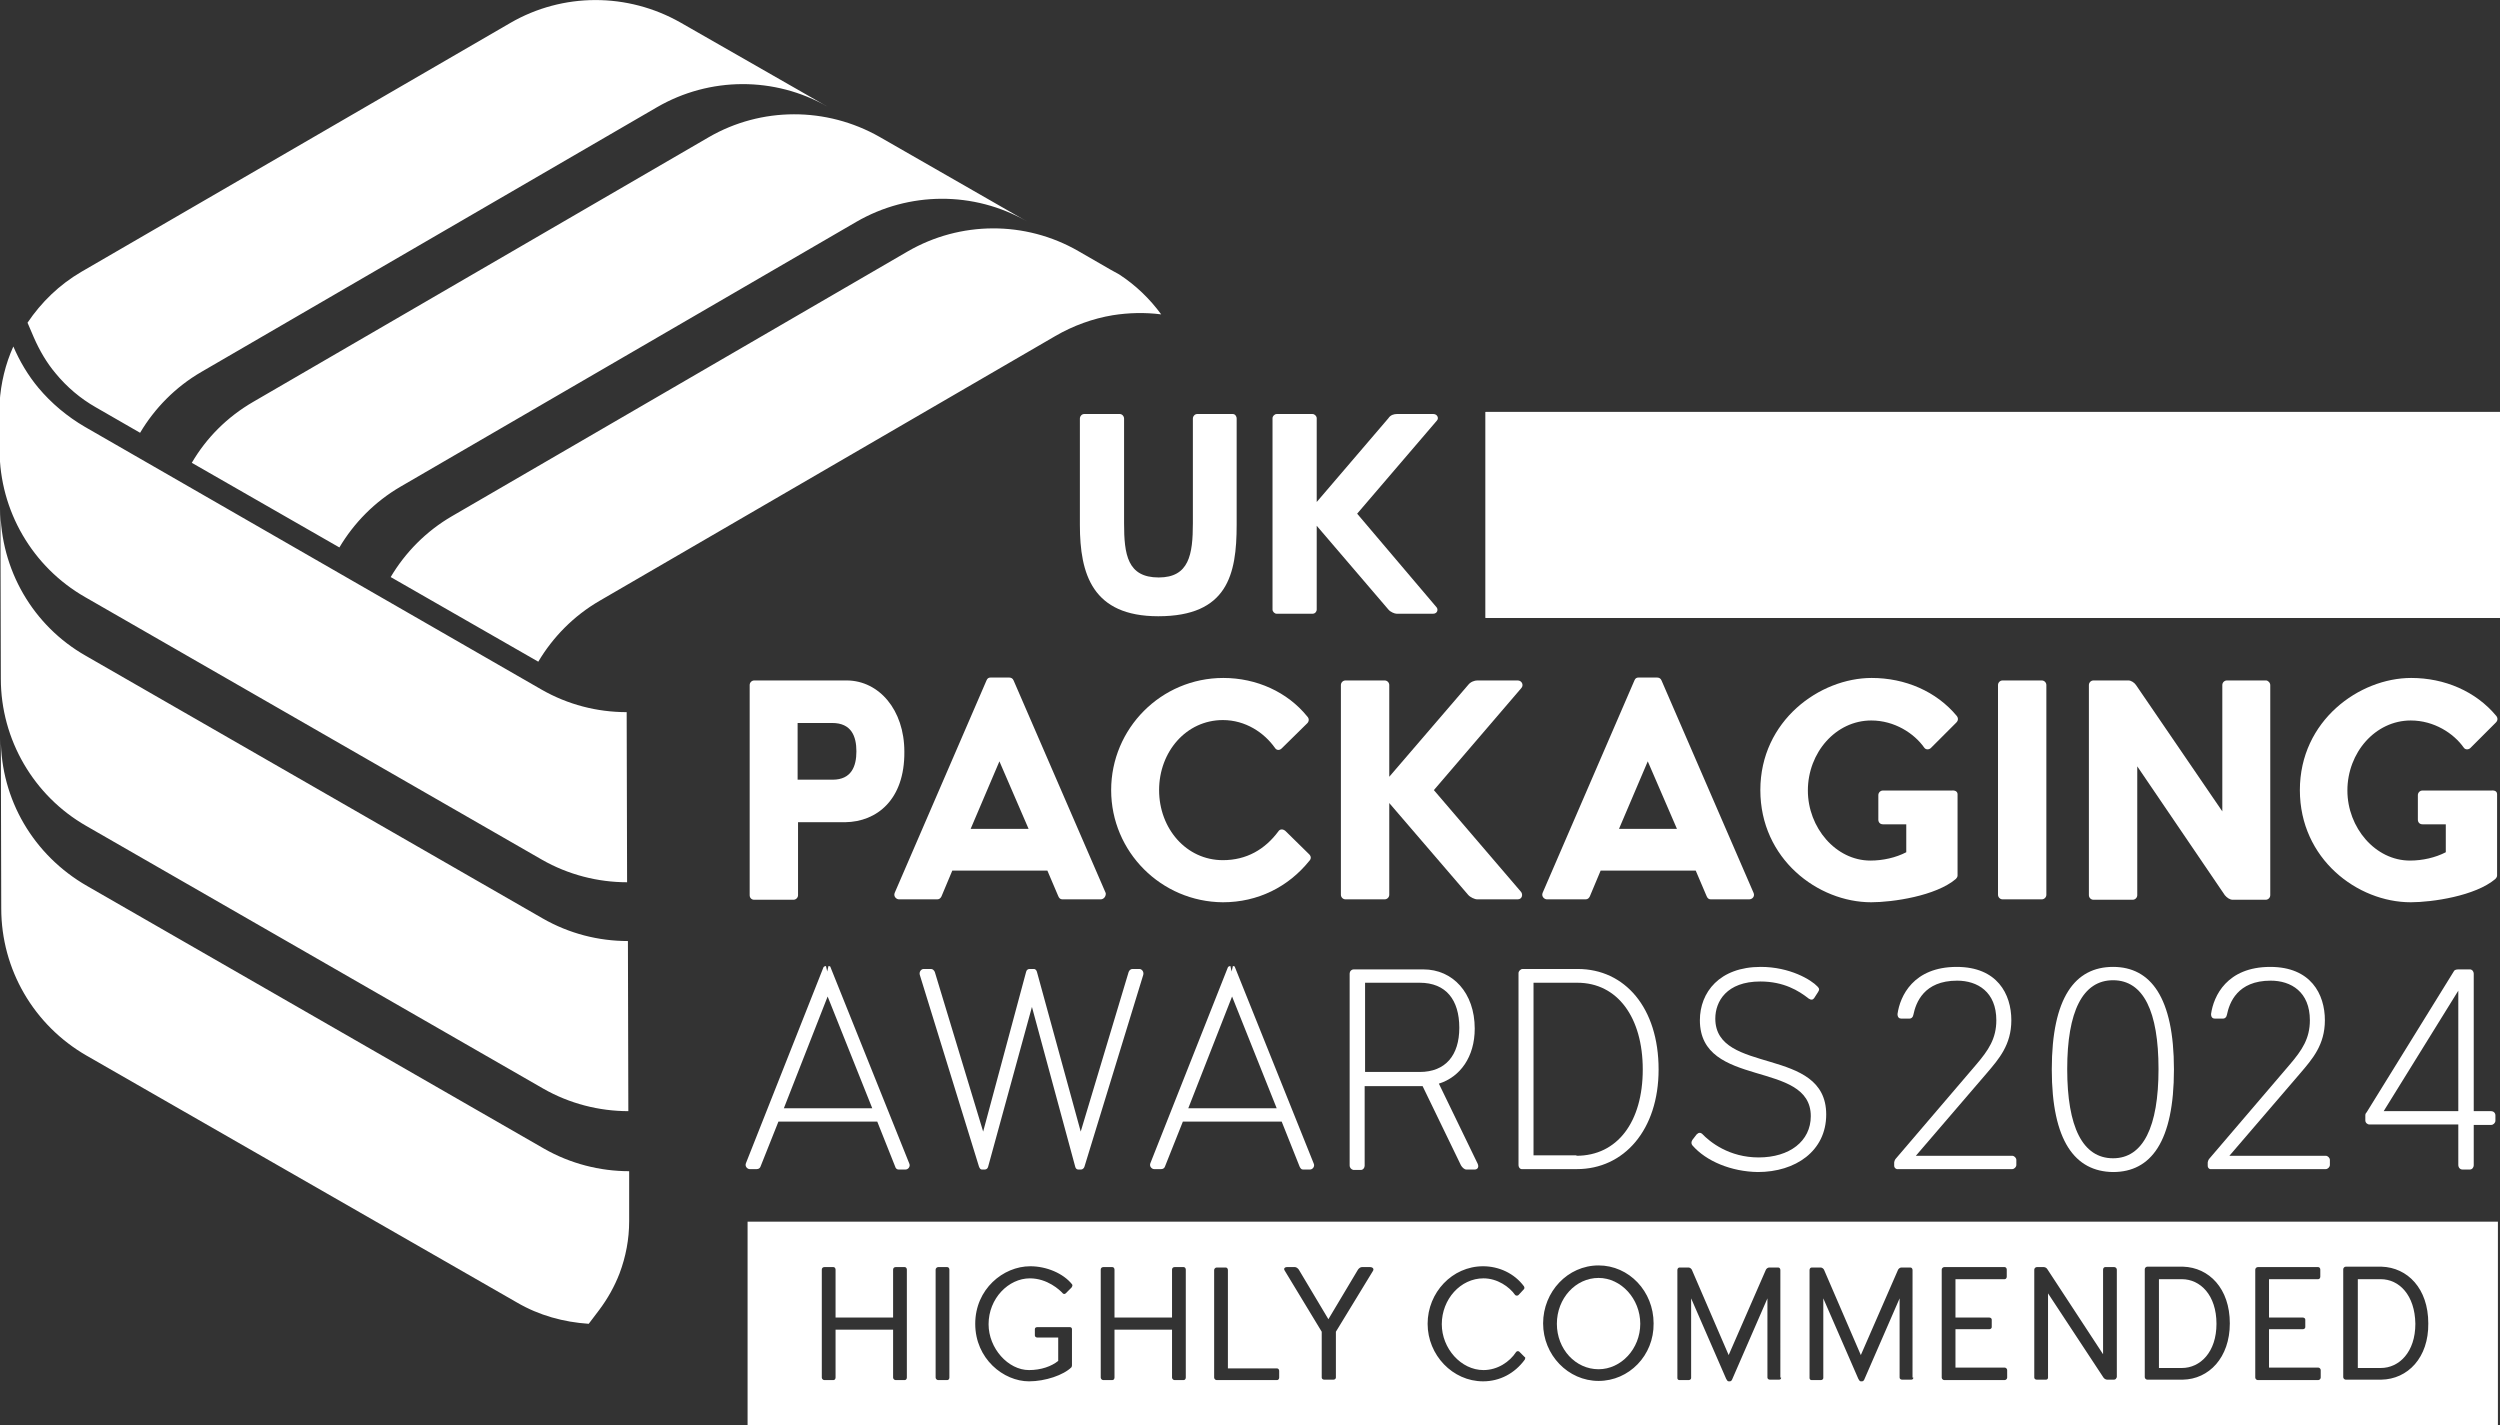 <svg xmlns="http://www.w3.org/2000/svg" xmlns:xlink="http://www.w3.org/1999/xlink" id="Layer_1" x="0px" y="0px" viewBox="0 0 599.6 341.8" style="enable-background:new 0 0 599.6 341.8;" xml:space="preserve">
<rect x="0" y="0" width="599.6" height="341.8" fill="#333333" stroke="none"/>
<style type="text/css">
	.st0{fill:#FFFFFF;}
	.st1{clip-path:url(#SVGID_00000109000419049768754820000006744135382549455752_);fill:#FFFFFF;}
</style>
<path class="st0" d="M0.1,122l0.1,40.8c0,14.6,7.9,28.1,20.5,35.3l109.6,63c6.3,3.6,13.4,5.4,20.4,5.4l-0.1-40.8  c-7.1,0-14.1-1.8-20.4-5.4l-109.6-63C7.9,150.1,0.1,136.6,0.1,122z M20.4,102.4c-4.3-2.5-8.1-5.7-11.2-9.4c-2.5-3-4.5-6.4-6-9.9  c-1.9,4.2-3,8.8-3.3,13.5l0,2.3l0,9c0,14.6,7.9,28.1,20.5,35.3l109.6,63c6.3,3.6,13.4,5.4,20.4,5.4l-0.1-40.8  c-7.1,0-14.1-1.8-20.4-5.4L20.4,102.4z M0.2,177.1l0.1,40.8c0,14.6,7.8,28,20.5,35.3l103.2,59.2c5.3,3.1,11.2,4.7,17.2,5.1l2.5-3.3  c2.1-2.8,3.7-5.7,4.9-8.8c1.5-4,2.3-8.2,2.3-12.5l0-12c-7,0-14.1-1.8-20.4-5.4l-109.6-63C8,205.1,0.2,191.7,0.2,177.1z M122.4,5.5  L19.5,65.2c-5.3,3.1-9.6,7.3-12.9,12.2l1.5,3.5c1.4,3.2,3.1,6.1,5.2,8.6c2.7,3.3,6,6.1,9.7,8.2l10.6,6.1c3.5-5.9,8.5-11,14.7-14.6  l109.3-63.5c12.6-7.3,28.2-7.4,40.9-0.1L163.2,5.4C150.5-1.8,135-1.8,122.4,5.5z M170,32.9L60.7,96.4C54.5,100,49.5,105,46,111  l35.4,20.3c3.5-5.9,8.5-11,14.7-14.6l109.3-63.5c12.6-7.3,28.2-7.4,40.9-0.1l-35.4-20.3C198.2,25.6,182.6,25.6,170,32.9z   M217.7,60.3l-109.3,63.5c-6.2,3.6-11.2,8.7-14.7,14.6l35.4,20.3c3.5-5.9,8.5-11,14.7-14.6l109.3-63.5c4.3-2.5,9-4.2,13.8-5  c3.8-0.6,7.7-0.7,11.6-0.2c-2.7-3.7-6.1-7-10.1-9.6l-2-1.1l-7.8-4.5C245.9,52.9,230.3,53,217.7,60.3z"></path>
<g>
	<path class="st0" d="M214.7,279.8l-4.3-10.8h-23.7l-4.3,10.8c-0.1,0.3-0.4,0.6-0.9,0.6h-1.7c-0.5,0-1.2-0.6-0.9-1.4l18.6-47   c0.1-0.2,0.4-0.3,0.6-0.3l0.3,1.3l0.3-1.3c0.3,0,0.5,0.1,0.5,0.3l18.9,47.1c0.3,0.7-0.3,1.4-0.9,1.4h-1.7   C215.1,280.5,214.8,280.2,214.7,279.8z M209.2,265.8L198.5,239l-10.5,26.8H209.2z"></path>
	<path class="st0" d="M234.8,279.8l-14.2-46c-0.2-0.8,0.4-1.4,0.9-1.4h1.8c0.4,0,0.7,0.3,0.9,0.7l11.6,38.3l10.3-38.3   c0.1-0.5,0.5-0.7,0.8-0.7h1.1c0.3,0,0.6,0.3,0.7,0.7l10.5,38.3l11.5-38.3c0.2-0.5,0.6-0.7,0.9-0.7h1.7c0.5,0,1.1,0.6,0.9,1.4   l-14.1,46c-0.1,0.4-0.5,0.7-0.8,0.7h-0.7c-0.4,0-0.6-0.3-0.7-0.6l-10.4-38.4L237,279.8c-0.1,0.5-0.5,0.7-0.8,0.7h-0.7   C235.2,280.5,235,280.3,234.8,279.8z"></path>
	<path class="st0" d="M311.7,279.8l-4.3-10.8h-23.7l-4.3,10.8c-0.1,0.3-0.4,0.6-0.9,0.6h-1.7c-0.5,0-1.2-0.6-0.9-1.4l18.6-47   c0.1-0.2,0.4-0.3,0.6-0.3l0.3,1.3l0.3-1.3c0.3,0,0.5,0.1,0.5,0.3l18.9,47.1c0.3,0.7-0.3,1.4-0.9,1.4h-1.7   C312.1,280.5,311.9,280.2,311.7,279.8z M306.2,265.8L295.5,239L285,265.8H306.2z"></path>
	<path class="st0" d="M323.7,279.5v-46c0-0.5,0.4-1,1-1h16.7c7,0,12.3,5.6,12.3,14.2c0,6.8-3.5,11.6-8.6,13.2l9.3,19.2   c0.4,0.9-0.1,1.4-0.7,1.4h-2c-0.5,0-1-0.5-1.3-1l-9.2-19h-0.1h-13.8v19.1c0,0.5-0.4,1-0.9,1h-1.8   C324.1,280.5,323.7,280.1,323.7,279.5z M340.5,257.1c6.2,0,9.5-4,9.5-10.6c0-6.7-3.2-10.8-9.5-10.8h-13.1v21.4H340.5z"></path>
	<path class="st0" d="M364.2,279.4v-46c0-0.5,0.5-1,1-1h13.2c11.3,0,19.4,9.3,19.4,24.1c0,14.5-8.3,23.9-19.6,23.9h-13   C364.6,280.5,364.2,280,364.2,279.4z M378.1,277.2c9.8,0,15.9-8.1,15.9-20.7c0-12.4-6-20.8-15.7-20.8h-10.5v41.4H378.1z"></path>
	<path class="st0" d="M405.9,274.7c-0.3-0.4-0.3-0.8,0-1.3l1-1.3c0.5-0.5,0.9-0.5,1.3-0.2c1.9,2,6.5,5.7,13.6,5.7   c7.4,0,12.5-3.9,12.5-9.9c0-13.6-26.6-6.5-26.6-23c0-6.7,4.7-12.8,14.6-12.8c7,0,12.1,3.1,13.6,4.7c0.5,0.5,0.5,0.8,0.1,1.4   l-0.9,1.4c-0.3,0.4-0.7,0.5-1.3,0.1c-2.4-1.9-6-4.1-11.6-4.1c-8.1,0-10.8,4.8-10.8,8.9c0,13.6,26.6,6.5,26.6,23   c0,8.8-7.4,13.8-16.4,13.8C415.2,281,409.2,278.5,405.9,274.7z"></path>
	<path class="st0" d="M454.3,279.6v-0.8c0-0.1,0.1-0.5,0.3-0.8l19.4-22.7c2.9-3.4,4.8-6.2,4.8-10.6c0-6.8-4.5-9.5-9.4-9.5   c-8,0-9.9,5.3-10.5,8.2c-0.1,0.6-0.5,0.9-0.9,0.9h-2c-0.5,0-0.9-0.3-0.9-1.1c0.6-4.3,3.8-11.3,14.2-11.3c9.7,0,13.1,6.5,13.1,12.8   c0,5.9-3,9.3-5.9,12.7l-17,19.8h23.1c0.5,0,1,0.5,1,1v1.2c0,0.5-0.5,1-1,1h-27.4C454.8,280.5,454.3,280.1,454.3,279.6z"></path>
	<path class="st0" d="M492.1,256.5c0-17.3,5.6-24.6,14.7-24.6c9,0,14.6,7.3,14.6,24.6s-5.5,24.6-14.6,24.6   C497.7,281,492.1,273.7,492.1,256.5z M506.8,277.8c7.2,0,10.9-7.5,10.9-21.4c0-13.8-3.6-21.3-10.9-21.3c-7.3,0-11,7.5-11,21.3   C495.8,270.3,499.5,277.8,506.8,277.8z"></path>
	<path class="st0" d="M529.5,279.6v-0.8c0-0.1,0.1-0.5,0.3-0.8l19.4-22.7c2.9-3.4,4.8-6.2,4.8-10.6c0-6.8-4.5-9.5-9.4-9.5   c-8,0-9.9,5.3-10.5,8.2c-0.1,0.6-0.5,0.9-0.9,0.9h-2c-0.5,0-0.9-0.3-0.9-1.1c0.6-4.3,3.8-11.3,14.2-11.3c9.7,0,13.1,6.5,13.1,12.8   c0,5.9-3,9.3-5.9,12.7l-17,19.8h23.1c0.5,0,1,0.5,1,1v1.2c0,0.5-0.5,1-1,1h-27.4C529.9,280.5,529.5,280.1,529.5,279.6z"></path>
	<path class="st0" d="M589.6,279.4v-9.7h-21.3c-0.5,0-1-0.4-1-1v-1.2c0-0.3,0.1-0.5,0.3-0.7l20.9-33.8c0.1-0.3,0.5-0.5,1.1-0.5h2.8   c0.5,0,0.9,0.5,0.9,1v33h4.2c0.5,0,1,0.4,1,1v1.3c0,0.5-0.5,1-1,1h-4.2v9.7c0,0.5-0.4,1-0.9,1h-1.8   C590,280.5,589.6,280,589.6,279.4z M589.6,266.5v-28.9l-17.9,28.9H589.6z"></path>
</g>
<g>
	<path class="st0" d="M202.7,197.2h-11.3v17.5c0,0.6-0.5,1.1-1.1,1.1h-9.4c-0.7,0-1.1-0.5-1.1-1.1v-50.4c0-0.6,0.5-1.1,1.1-1.1h9.4   h12.9c7.6,0.1,13.7,7,13.7,17.1C217,191.8,210.3,197.1,202.7,197.2z M205.4,180.2c0-3.6-1.2-6.8-5.8-6.8h-8.3V187h8.4   C204.2,187,205.4,183.8,205.4,180.2z"></path>
	<path class="st0" d="M264,215.7h-9.2c-0.5,0-0.8-0.3-1-0.8l-2.6-6.1h-22.8l-2.6,6.2c-0.2,0.4-0.5,0.7-1,0.7h-9.2   c-0.6,0-1.4-0.7-1-1.6l22-50.9c0.2-0.5,0.5-0.7,1-0.7h3h1.4c0.5,0,0.9,0.2,1.1,0.7l22.1,51C265.3,215,264.7,215.7,264,215.7z    M246.7,198.8l-7-16.2l-6.9,16.2H246.7z"></path>
	<path class="st0" d="M266.5,189.5c0-14.8,12-26.9,26.9-26.9c8,0,15.4,3.4,20.1,9.2c0.5,0.5,0.5,1.1,0.1,1.6l-6.2,6.1   c-0.5,0.5-1.2,0.5-1.6-0.1c-2.6-3.7-7.1-6.7-12.5-6.7c-8.8,0-15.3,7.6-15.3,16.8s6.5,16.8,15.3,16.8c5.7,0,10.1-2.6,13.3-6.9   c0.3-0.5,1-0.7,1.7-0.1l5.7,5.6c0.5,0.5,0.5,1.1,0,1.6c-5,6.2-12.3,9.9-20.7,9.9C278.5,216.3,266.5,204.3,266.5,189.5z"></path>
	<path class="st0" d="M364.8,213.9c0.5,0.6,0.3,1.8-0.8,1.8h-9.7c-0.6,0-1.7-0.5-2.2-1.1l-18.9-22v22c0,0.6-0.5,1.1-1.1,1.1h-9.4   c-0.6,0-1.1-0.5-1.1-1.1v-50.3c0-0.6,0.5-1.1,1.1-1.1h9.4c0.6,0,1.1,0.5,1.1,1.1v22l18.9-22c0.6-0.8,1.6-1.1,2.2-1.1h9.7   c1,0,1.5,1.1,0.9,1.8l-21,24.5L364.8,213.9z"></path>
	<path class="st0" d="M419.5,215.7h-9.2c-0.5,0-0.8-0.3-1-0.8l-2.6-6.1h-22.8l-2.6,6.2c-0.2,0.4-0.5,0.7-1,0.7H371   c-0.6,0-1.4-0.7-1-1.6l22-50.9c0.2-0.5,0.5-0.7,1-0.7h3h1.4c0.5,0,0.9,0.2,1.1,0.7l22.1,51C420.9,215,420.3,215.7,419.5,215.7z    M402.2,198.8l-7-16.2l-6.9,16.2H402.2z"></path>
	<path class="st0" d="M469.5,190.5v5.9V210c0,0.3-0.2,0.6-0.4,0.8c-4.8,4.1-15.2,5.6-20.3,5.6c-12.8,0-26.6-10.4-26.6-26.9   c0-16.7,14.3-26.9,26.7-26.9c8,0,15.5,3.2,20.4,9.1c0.4,0.5,0.4,1.1-0.1,1.6l-6.1,6.1c-0.4,0.4-1.2,0.5-1.6-0.1   c-2.4-3.4-7.1-6.5-12.7-6.5c-8.5,0-15.2,7.7-15.2,16.8c0,8.9,6.7,16.8,15,16.8c3,0,6.1-0.7,8.6-2v-6.7h-5.6c-0.7,0-1.1-0.5-1.1-1.1   v-5.9c0-0.6,0.5-1.1,1.1-1.1h16.5C469,189.5,469.5,189.9,469.5,190.5z"></path>
	<path class="st0" d="M479.2,214.6v-50.3c0-0.6,0.5-1.1,1.1-1.1h9.4c0.6,0,1.1,0.5,1.1,1.1v50.3c0,0.6-0.5,1.1-1.1,1.1h-9.4   C479.7,215.7,479.2,215.2,479.2,214.6z"></path>
	<path class="st0" d="M544.5,164.3v50.4c0,0.6-0.5,1.1-1.1,1.1h-6.7h-1.2c-0.7,0-1.4-0.5-1.9-1.1l-21-30.9v30.9   c0,0.6-0.5,1.1-1.1,1.1h-9.4c-0.6,0-1.1-0.5-1.1-1.1v-50.4c0-0.6,0.5-1.1,1.1-1.1h6.8h1.6c0.6,0,1.4,0.5,1.8,1.1l20.7,30.3v-30.3   c0-0.6,0.5-1.1,1.1-1.1h9.4C543.9,163.2,544.5,163.7,544.5,164.3z"></path>
	<path class="st0" d="M598.9,190.5v5.9V210c0,0.3-0.2,0.6-0.4,0.8c-4.8,4.1-15.2,5.6-20.3,5.6c-12.8,0-26.6-10.4-26.6-26.9   c0-16.7,14.3-26.9,26.7-26.9c8,0,15.5,3.2,20.4,9.1c0.4,0.5,0.4,1.1-0.1,1.6l-6.1,6.1c-0.4,0.4-1.2,0.5-1.6-0.1   c-2.4-3.4-7.1-6.5-12.7-6.5c-8.5,0-15.2,7.7-15.2,16.8c0,8.9,6.7,16.8,15,16.8c3,0,6.1-0.7,8.6-2v-6.7h-5.6c-0.7,0-1.1-0.5-1.1-1.1   v-5.9c0-0.6,0.5-1.1,1.1-1.1h16.5C598.5,189.5,598.9,189.9,598.9,190.5z"></path>
</g>
<g>
	<path class="st0" d="M296.6,100.4v25.5c0,11.9-2.2,21.9-18.8,21.9c-15.8,0-18.8-10.1-18.8-21.9v-25.5c0-0.6,0.5-1.1,1-1.1h8.6   c0.5,0,1,0.5,1,1.1v25.1c0,7.5,0.8,13,8.3,13c7.3,0,8.2-5.5,8.2-13v-25.1c0-0.6,0.5-1.1,1-1.1h8.6   C296.2,99.3,296.6,99.8,296.6,100.4z"></path>
	<path class="st0" d="M344.5,145.6c0.5,0.5,0.3,1.6-0.8,1.6H335c-0.5,0-1.5-0.4-2-1l-17.2-20.1v20.1c0,0.5-0.4,1-1,1h-8.6   c-0.5,0-1-0.5-1-1v-45.9c0-0.5,0.5-1,1-1h8.6c0.5,0,1,0.5,1,1v20.1l17.2-20.1c0.5-0.8,1.4-1,2-1h8.8c0.9,0,1.4,1,0.8,1.6   l-19.1,22.3L344.5,145.6z"></path>
</g>
<g>
	<defs>
		<rect id="SVGID_1_" x="356.3" y="98.8" width="243.3" height="49.4"></rect>
	</defs>
	<use xlink:href="#SVGID_1_" style="overflow:visible;fill:#FFFFFF;"></use>
	<clipPath id="SVGID_00000073717611545735124920000011335502978423070368_">
		<use xlink:href="#SVGID_1_" style="overflow:visible;"></use>
	</clipPath>
	
		<rect x="356.3" y="98.8" style="clip-path:url(#SVGID_00000073717611545735124920000011335502978423070368_);fill:#FFFFFF;" width="243.3" height="49.4"></rect>
</g>
<g>
	<path class="st0" d="M383.4,306.5c-5.5,0-10,4.9-10,11s4.5,10.9,10,10.9c5.4,0,10-4.9,10-10.9S388.8,306.5,383.4,306.5z"></path>
	<path class="st0" d="M523.3,306.8h-5.5v21.3h5.5c4.4,0,8.3-3.8,8.3-10.6C531.6,310.6,527.7,306.8,523.3,306.8z"></path>
	<path class="st0" d="M571,306.8h-5.5v21.3h5.5c4.4,0,8.3-3.8,8.3-10.6C579.2,310.6,575.4,306.8,571,306.8z"></path>
	<path class="st0" d="M179.3,293v48.8h419.8V293H179.3z M217.5,330.4c0,0.3-0.2,0.6-0.5,0.6h-2.2c-0.3,0-0.6-0.3-0.6-0.6v-11.5   h-13.8v11.5c0,0.3-0.2,0.6-0.5,0.6h-2.2c-0.3,0-0.6-0.3-0.6-0.6v-25.9c0-0.3,0.2-0.6,0.6-0.6h2.2c0.3,0,0.5,0.3,0.5,0.6V316h13.8   v-11.5c0-0.3,0.2-0.6,0.6-0.6h2.2c0.3,0,0.5,0.3,0.5,0.6V330.4z M227.7,330.4c0,0.3-0.2,0.6-0.5,0.6H225c-0.3,0-0.6-0.3-0.6-0.6   v-25.9c0-0.3,0.3-0.6,0.6-0.6h2.2c0.3,0,0.5,0.3,0.5,0.6V330.4z M257.1,320v7.5c0,0.2-0.1,0.3-0.1,0.4c-1.9,1.9-6.3,3.4-10.2,3.4   c-6.1,0-12.9-5.4-12.9-13.8c0-8.3,6.7-13.8,13.2-13.8c3.9,0,7.9,1.7,10,4.3c0.2,0.2,0.1,0.5-0.1,0.8l-1.4,1.4   c-0.2,0.2-0.5,0.2-0.7,0c-0.7-0.8-3.7-3.6-7.9-3.6c-5.1,0-9.9,4.8-9.9,11c0,5.8,4.7,11,9.7,11c2.9,0,5.4-0.9,7-2.2v-5.6h-5   c-0.3,0-0.6-0.2-0.6-0.5v-1.5c0-0.3,0.2-0.5,0.6-0.5h7.8c0.3,0,0.5,0.2,0.5,0.5V320z M284.4,330.4c0,0.3-0.2,0.6-0.5,0.6h-2.2   c-0.3,0-0.6-0.3-0.6-0.6v-11.5h-13.8v11.5c0,0.3-0.2,0.6-0.5,0.6h-2.2c-0.3,0-0.6-0.3-0.6-0.6v-25.9c0-0.3,0.2-0.6,0.6-0.6h2.2   c0.3,0,0.5,0.3,0.5,0.6V316h13.8v-11.5c0-0.3,0.2-0.6,0.6-0.6h2.2c0.3,0,0.5,0.3,0.5,0.6V330.4z M306.8,330.4   c0,0.3-0.2,0.6-0.5,0.6h-12.8h-1.7c-0.3,0-0.6-0.3-0.6-0.6v-25.8c0-0.3,0.3-0.6,0.6-0.6h2.2c0.3,0,0.5,0.3,0.5,0.6v23.6h11.8   c0.3,0,0.5,0.3,0.5,0.6V330.4z M329.3,304.8l-8.9,14.6v11c0,0.3-0.3,0.5-0.6,0.5h-2.2c-0.3,0-0.6-0.2-0.6-0.5v-11l-8.9-14.7   c-0.3-0.5,0.1-0.8,0.5-0.8h2c0.3,0,0.7,0.3,0.9,0.6l7.1,11.9l7.1-11.9c0.2-0.3,0.6-0.6,0.9-0.6h2   C329.2,303.9,329.6,304.3,329.3,304.8z M365.7,326.1c-2.4,3.3-6,5.2-10,5.2c-7.3,0-13.3-6.3-13.3-13.8c0-7.5,5.9-13.8,13.3-13.8   c3.8,0,7.5,1.7,9.8,4.8c0.2,0.3,0.1,0.6,0,0.7l-1.3,1.4c-0.2,0.2-0.6,0.2-0.8,0c-1.4-2-4.3-4-7.6-4c-5.5,0-10,5-10,11   c0,5.8,4.6,11,10,11c3.4,0,6.3-2,7.8-4.3c0.2-0.3,0.6-0.3,0.8-0.1l1.3,1.3C365.9,325.5,365.8,325.9,365.7,326.1z M383.4,331.2   c-7.3,0-13.3-6.2-13.3-13.8c0-7.6,5.9-13.9,13.3-13.9c7.3,0,13.2,6.2,13.2,13.9C396.7,325.1,390.7,331.2,383.4,331.2z M427.2,330.4   c0,0.3-0.2,0.5-0.5,0.5h-2.2c-0.3,0-0.6-0.2-0.6-0.5v-19l-8.4,19.3c-0.1,0.3-0.3,0.6-0.6,0.6h-0.2h-0.1c-0.3,0-0.4-0.3-0.6-0.6   l-8.4-19.3v19.1c0,0.3-0.3,0.5-0.6,0.5h-2.2c-0.3,0-0.5-0.2-0.5-0.5v-25.9c0-0.3,0.2-0.6,0.5-0.6h1.4h0.8c0.3,0,0.7,0.3,0.8,0.6   l8.8,20.4l8.9-20.4c0.1-0.3,0.5-0.6,0.8-0.6h1.3h0.9c0.3,0,0.5,0.3,0.5,0.6V330.4z M458.9,330.4c0,0.3-0.2,0.5-0.5,0.5h-2.2   c-0.3,0-0.6-0.2-0.6-0.5v-19l-8.4,19.3c-0.1,0.3-0.3,0.6-0.6,0.6h-0.2h-0.1c-0.3,0-0.4-0.3-0.6-0.6l-8.4-19.3v19.1   c0,0.3-0.3,0.5-0.6,0.5h-2.2c-0.3,0-0.5-0.2-0.5-0.5v-25.9c0-0.3,0.2-0.6,0.5-0.6h1.4h0.8c0.3,0,0.7,0.3,0.8,0.6l8.8,20.4l8.9-20.4   c0.1-0.3,0.5-0.6,0.8-0.6h1.3h0.9c0.3,0,0.5,0.3,0.5,0.6V330.4z M481.4,330.4c0,0.3-0.3,0.6-0.6,0.6h-13.2h-1.3   c-0.3,0-0.6-0.3-0.6-0.6v-25.9c0-0.3,0.3-0.6,0.6-0.6h2.2h12.3c0.3,0,0.5,0.3,0.5,0.6v1.7c0,0.3-0.2,0.6-0.5,0.6H469v9.2h8.1   c0.3,0,0.6,0.2,0.6,0.5v1.8c0,0.3-0.3,0.5-0.6,0.5H469v9.2h11.8c0.3,0,0.6,0.3,0.6,0.6V330.4z M507.6,330.4c0,0.3-0.3,0.5-0.6,0.5   h-1.3h-0.3c-0.3,0-0.7-0.2-0.9-0.5l-13.3-20.2v20.2c0,0.3-0.2,0.5-0.5,0.5h-2.2c-0.3,0-0.6-0.2-0.6-0.5v-25.9   c0-0.3,0.3-0.6,0.6-0.6h1.3h0.4c0.3,0,0.7,0.2,0.9,0.6l13.3,20.3v-20.3c0-0.3,0.2-0.6,0.5-0.6h2.2c0.3,0,0.6,0.3,0.6,0.6V330.4z    M523.5,330.9H516h-1c-0.3,0-0.6-0.3-0.6-0.6v-25.9c0-0.3,0.3-0.6,0.6-0.6h2.2h6.4c6.2,0.2,11.2,5.2,11.2,13.6   C534.8,325.6,529.8,330.8,523.5,330.9z M556.6,330.4c0,0.3-0.3,0.6-0.6,0.6h-13.2h-1.3c-0.3,0-0.6-0.3-0.6-0.6v-25.9   c0-0.3,0.3-0.6,0.6-0.6h2.2h12.3c0.3,0,0.5,0.3,0.5,0.6v1.7c0,0.3-0.2,0.6-0.5,0.6h-11.8v9.2h8.1c0.3,0,0.6,0.2,0.6,0.5v1.8   c0,0.3-0.3,0.5-0.6,0.5h-8.1v9.2h11.8c0.3,0,0.6,0.3,0.6,0.6V330.4z M571.1,330.9h-7.5h-1c-0.3,0-0.6-0.3-0.6-0.6v-25.9   c0-0.3,0.3-0.6,0.6-0.6h2.2h6.4c6.2,0.2,11.2,5.2,11.2,13.6C582.5,325.6,577.5,330.8,571.1,330.9z"></path>
</g>
</svg>